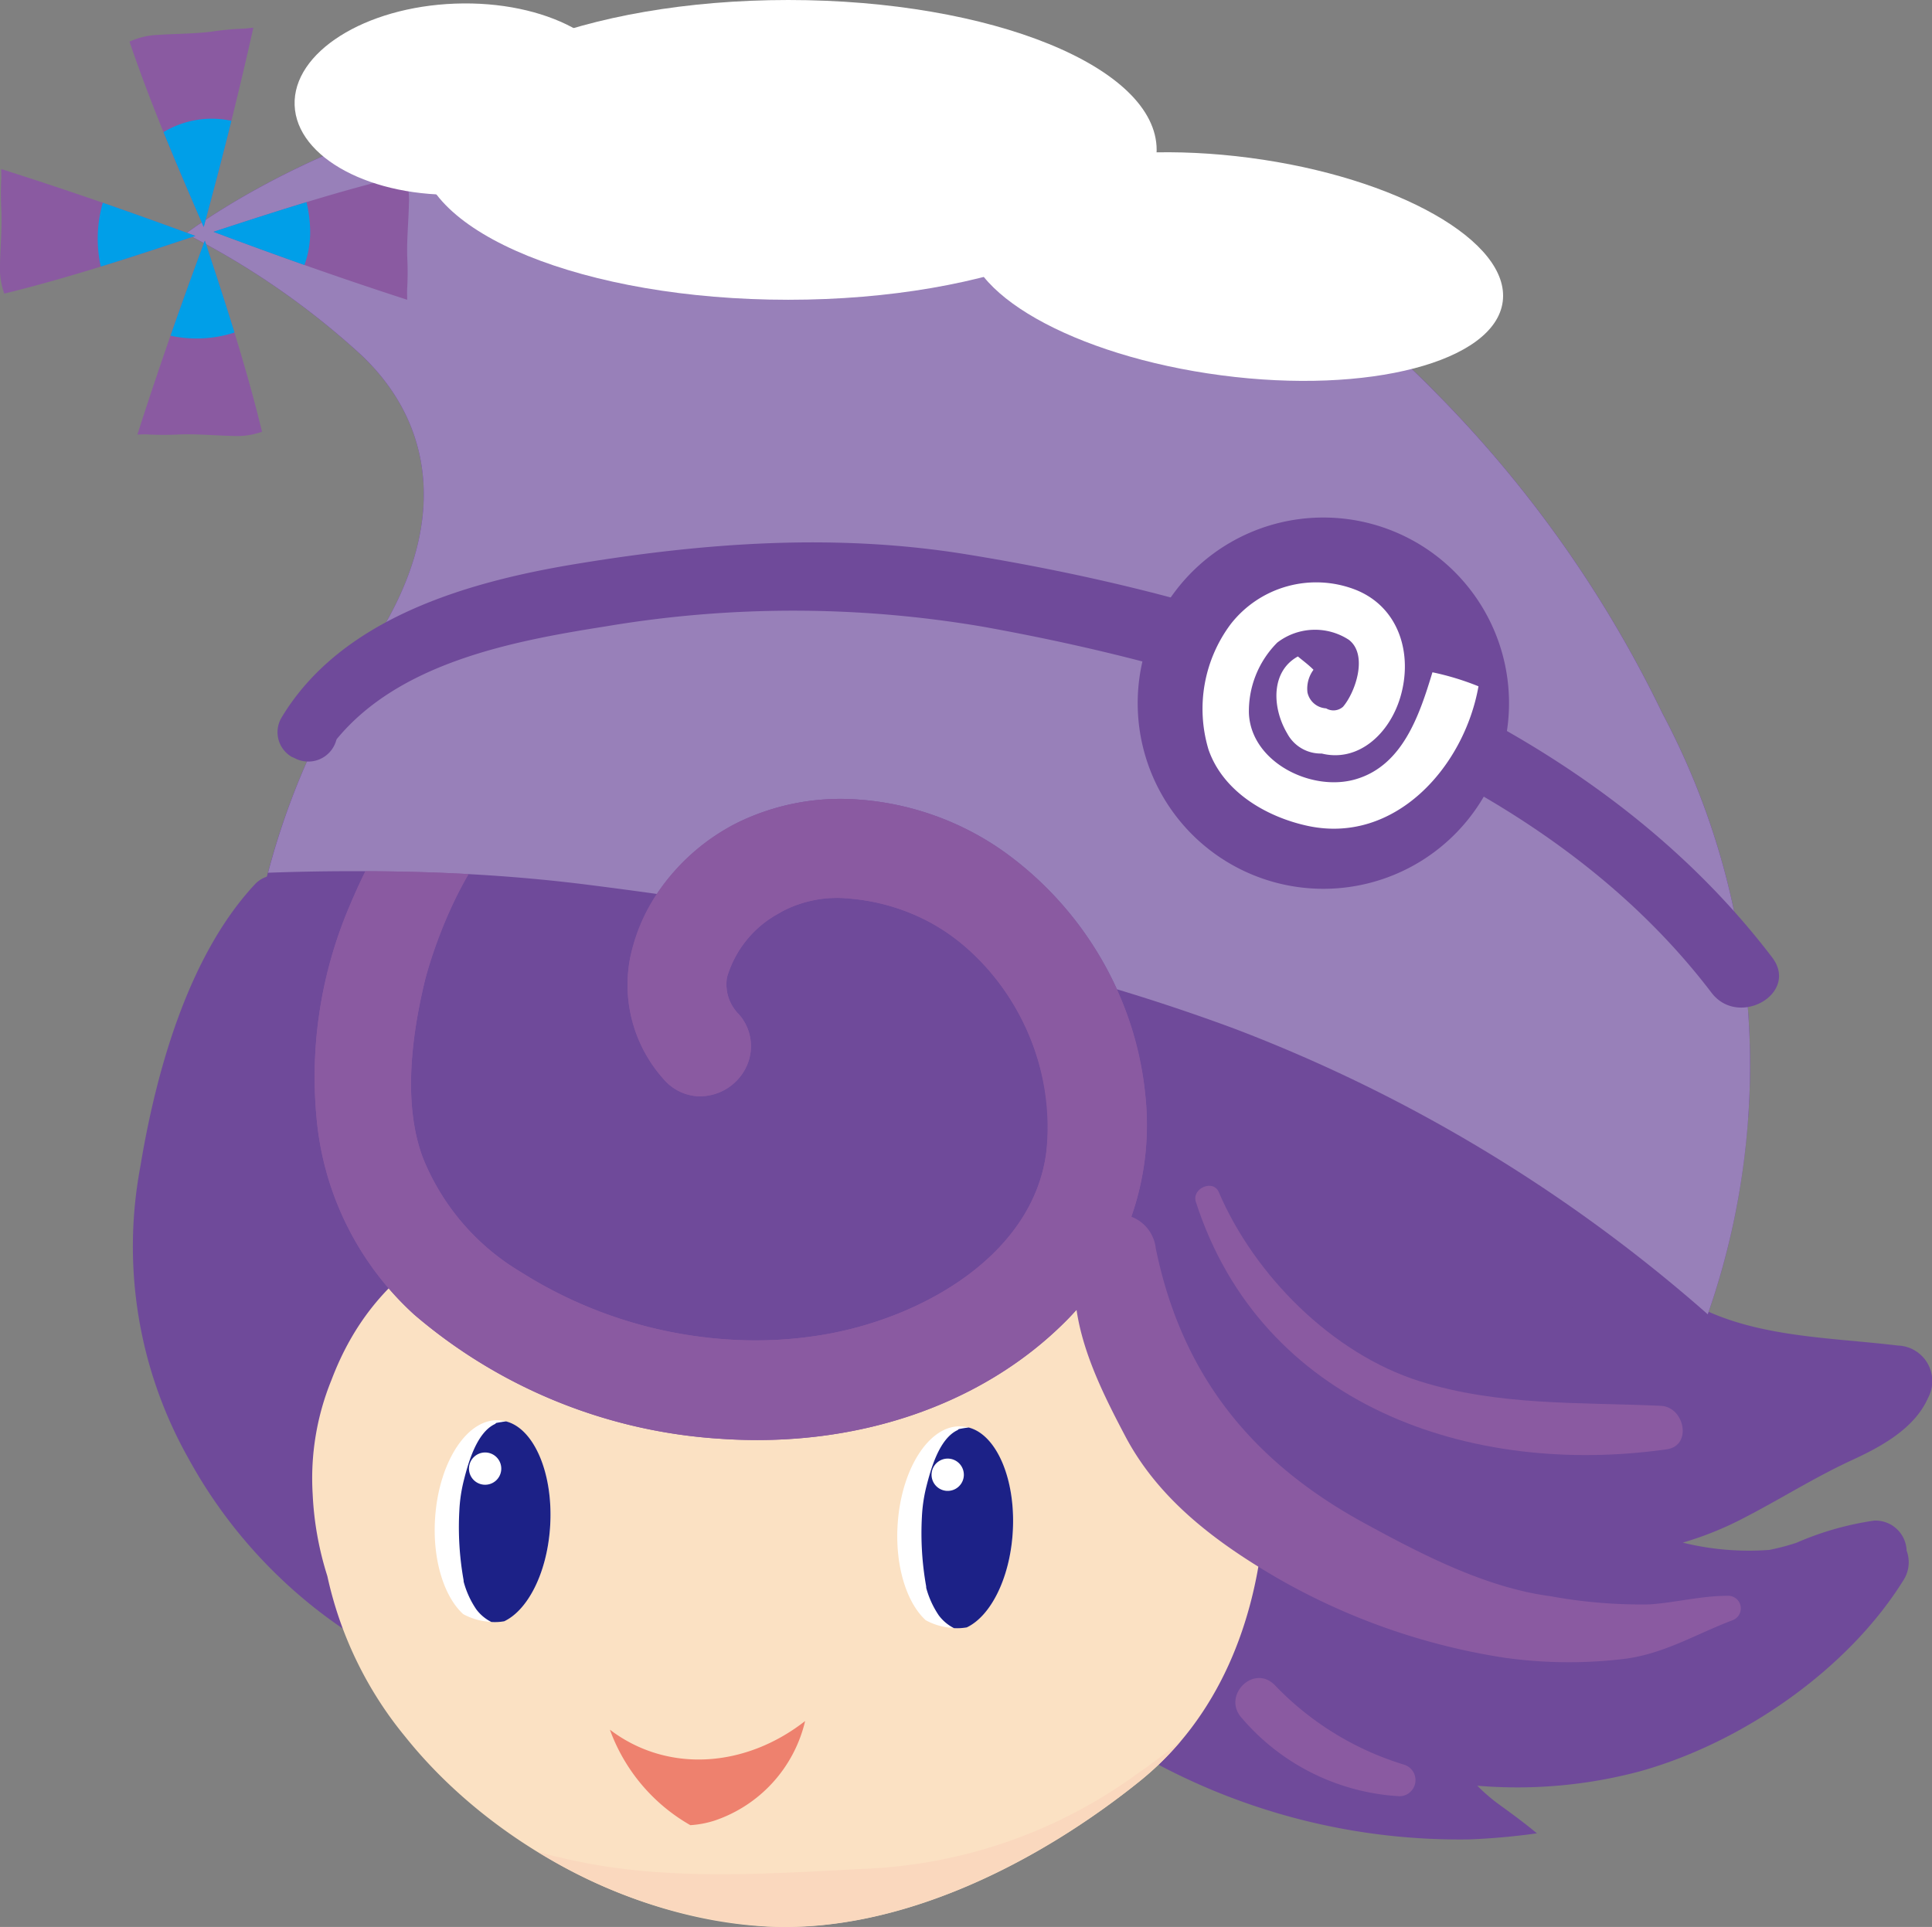 <svg xmlns="http://www.w3.org/2000/svg" width="117.817" height="117.532" viewBox="0 0 117.817 117.532">
  <rect x="0" y="0" width="117.817" height="117.532" fill="#808080" stroke="none"/>
  <g id="组_4057" data-name="组 4057" transform="translate(-1256.995 -616.913)">
    <g id="组_4052" data-name="组 4052">
      <path id="路径_8864" data-name="路径 8864" d="M-1796.563,1238.351c1.752-.807,3.778-1.918,4.591-3.767a2.169,2.169,0,0,0-1.839-3.2c-4.083-.494-8.54-.484-12.252-2.4a15.331,15.331,0,0,1-3.876-4.082c-2.656-3.02-6.071-5.872-7.693-9.53-1.082-2.437-.733-5.235,1.754-6.7,2.106-1.234,5.612-.682,6.7,1.755,1,2.255,2.931,4.23,4.768,6.123a4.23,4.23,0,0,1,1.459,1.109l.01-.124a45.711,45.711,0,0,0-5.23-24.718,72.552,72.552,0,0,0-13.733-19.467c-10.19-10.519-24.744-15.886-39.434-18.338-18.141-3.028-32.426,5.307-36.872,8.551a47.759,47.759,0,0,1,10.671,7.377c4.187,3.928,5.421,9.782,1.322,16.717-.007.012-.009.024-.017.036a45.734,45.734,0,0,0-8.379,23.4,45.782,45.782,0,0,0,11.5,33.718,4.27,4.27,0,0,1,5.284,2.22c.6,1.127,3.84,1.711,5.564,2.042,2.79.536,5.632,1.217,8.451,1.543a91.107,91.107,0,0,0,19.433.055c.2.335.407.669.624,1a27.916,27.916,0,0,0,4.195,4.919,39.2,39.2,0,0,0,19.626,4.916,41.148,41.148,0,0,0,4.115-.37c-.717-.6-1.479-1.16-2.267-1.73a10.8,10.8,0,0,1-1.367-1.174,29.021,29.021,0,0,0,9.853-.861c6.259-1.726,12.776-6.218,16.183-11.755a2.028,2.028,0,0,0,.144-1.721,1.9,1.9,0,0,0-1.983-1.833,18.466,18.466,0,0,0-4.742,1.354,14.025,14.025,0,0,1-1.647.433,16.808,16.808,0,0,1-5.281-.444,20.343,20.343,0,0,0,3.573-1.425C-1801.047,1240.8-1798.931,1239.44-1796.563,1238.351Z" transform="translate(3166.54 -532.402)" fill="#6f4a9a"/>
      <path id="路径_8865" data-name="路径 8865" d="M-1808.618,1192.817a72.549,72.549,0,0,0-13.733-19.467c-10.19-10.519-24.744-15.886-39.434-18.338-18.141-3.028-32.426,5.307-36.872,8.551a47.759,47.759,0,0,1,10.671,7.377c4.187,3.928,5.421,9.782,1.322,16.717-.007.012-.009.024-.017.036a45.672,45.672,0,0,0-7.025,15.091,1.715,1.715,0,0,0-.755.486c-4.071,4.377-6.026,11.481-6.972,17.221a26.333,26.333,0,0,0,2.893,17.7,29.947,29.947,0,0,0,13.628,12.833c4.652,2.164,11.93,4.957,17.04,3.1a2.1,2.1,0,0,0,1.408-1.659c10.538.38,21.37-1.119,31.416-2.468,6.047-.811,12.116-1.8,18.139-3.029a45.762,45.762,0,0,0,13.52-29.429A45.71,45.71,0,0,0-1808.618,1192.817Z" transform="translate(3166.983 -532.402)" fill="#6f4a9a"/>
      <g id="组_4044" data-name="组 4044" transform="translate(1276.043 687.466)">
        <path id="路径_8866" data-name="路径 8866" d="M-1848.689,1230.907a35.344,35.344,0,0,0-13.177-1.936,35.251,35.251,0,0,0-12.056,1.91c-6.449,2.448-11.746,4.856-14.336,11.7a15.878,15.878,0,0,0-1.148,6.964,19.409,19.409,0,0,0,.895,5,23.134,23.134,0,0,0,4.769,9.82c5.051,6.314,13.614,11.127,22.071,11.557,8.159.414,16.6-3.96,22.691-8.857,4.79-3.849,7.128-9.7,7.6-15.964a28.285,28.285,0,0,0-3.769-8.419A26.092,26.092,0,0,0-1848.689,1230.907Z" transform="translate(1889.425 -1228.967)" fill="#fbe1c3"/>
      </g>
      <g id="组_4045" data-name="组 4045" transform="translate(1289.781 723.12)">
        <path id="路径_8867" data-name="路径 8867" d="M-1837.274,1271.6a30.311,30.311,0,0,1-16.2,5.734c-5.818.285-11.806.768-17.568-.375-.885-.175-1.812-.386-2.734-.649a30.227,30.227,0,0,0,14.016,4.556c8.159.414,16.6-3.96,22.691-8.857a18.28,18.28,0,0,0,2.5-2.441C-1835.449,1270.28-1836.347,1270.96-1837.274,1271.6Z" transform="translate(1873.778 -1269.574)" fill="#fad8be"/>
      </g>
      <path id="路径_8868" data-name="路径 8868" d="M-1868.759,1268.694a11.027,11.027,0,0,0,4.906,5.824,6.038,6.038,0,0,0,1.4-.255c.037-.01.073-.022.11-.035a8.446,8.446,0,0,0,5.489-6.062C-1860.522,1271.037-1865.272,1271.348-1868.759,1268.694Z" transform="translate(3162.947 -546.282)" fill="#ee816e"/>
      <path id="路径_8875" data-name="路径 8875" d="M-1808.252,1221.222c.045-7.75-3.889-14.874-9.608-19.9-6.967-6.114-16.394-7.828-25.084-10.087-8.933-2.32-18.108-2.812-26.783.788a31.629,31.629,0,0,0-13.232,10.685,46.7,46.7,0,0,0-3.931,6.609c-1.08,2.163-2.235,4.787-1.675,7.261a.675.675,0,0,0,1.323-.266c-.316-1.691.509-3.307,1.19-4.806a43.612,43.612,0,0,1,2.789-4.908c.453-.729.932-1.439,1.429-2.133a36.937,36.937,0,0,1-1.559,4.356,20.358,20.358,0,0,0-2.062,6.52,23.646,23.646,0,0,0,1.074,11.183c1.346,3.41,4.661,6.133,7.753,7.9a30.921,30.921,0,0,0,10.727,3.458,48.664,48.664,0,0,0,10.893.347c3.457-.253,6.843-1.276,9.148-3.984,1.434-1.682,2.27-3.188,4.391-4.1a13.067,13.067,0,0,1,7.192-.594c5.079.674,9.475,3.141,14.374,4.367,2.964.741,6.581.862,8.709-1.731C-1808.864,1229.355-1808.274,1224.773-1808.252,1221.222Z" transform="translate(3165.381 -536.677)" fill="#6f4a9a"/>
      <path id="路径_8876" data-name="路径 8876" d="M-1864.55,1242.045a31.731,31.731,0,0,1-18.642-7.568,18.437,18.437,0,0,1-5.951-11.906,26.575,26.575,0,0,1,2.009-13.031,36.717,36.717,0,0,1,5.885-9.636c2.874-3.346,5.99-4.938,9.261-4.727a2.376,2.376,0,0,1,2.257,2.495,2.446,2.446,0,0,1-2.465,2.369c-1.986-.009-4.02,1.666-6.216,5.122a29.932,29.932,0,0,0-4.109,8.841c-1.117,4.584-1.158,8.274-.122,10.967a14.319,14.319,0,0,0,5.953,6.908,26.848,26.848,0,0,0,12.487,4.1,24.984,24.984,0,0,0,6.2-.321c6.059-1.1,12.534-4.946,13.347-11.053.773-5.8-2.686-12.15-7.872-14.444a12.605,12.605,0,0,0-4.143-1.065,7.2,7.2,0,0,0-4.062.772,6.606,6.606,0,0,0-3.388,4.022,2.574,2.574,0,0,0,.71,2.253,2.928,2.928,0,0,1,.439,3.27,3.14,3.14,0,0,1-2.981,1.739,2.966,2.966,0,0,1-2.024-1.029,8.618,8.618,0,0,1-2.043-7.455,12.151,12.151,0,0,1,6.5-8.185,14.324,14.324,0,0,1,7.464-1.419,17.5,17.5,0,0,1,8.761,3.136,20.862,20.862,0,0,1,8.7,15.078,16.942,16.942,0,0,1-4.926,13.654c-5.122,5.1-12.788,7.693-21.03,7.113Z" transform="translate(3165.451 -537.378)" fill="#8a5aa1"/>
      <g id="组_4050" data-name="组 4050" transform="translate(1268.326 621.959)">
        <path id="路径_8877" data-name="路径 8877" d="M-1881.824,1226.7a14.32,14.32,0,0,0,5.953,6.908,26.846,26.846,0,0,0,12.486,4.1,24.98,24.98,0,0,0,6.2-.321c6.059-1.1,12.534-4.946,13.347-11.053a14.6,14.6,0,0,0-4.7-12.352c-3.818-.885-7.677-1.636-11.533-2.286a6.511,6.511,0,0,0-3.231,3.923,2.574,2.574,0,0,0,.71,2.253,2.926,2.926,0,0,1,.438,3.27,3.137,3.137,0,0,1-2.98,1.739,2.966,2.966,0,0,1-2.024-1.029,8.618,8.618,0,0,1-2.043-7.456,10.714,10.714,0,0,1,1.616-3.852q-2.053-.287-4.1-.546c-2.451-.313-4.912-.529-7.377-.664a25.585,25.585,0,0,0-2.647,6.4C-1882.819,1220.318-1882.86,1224.007-1881.824,1226.7Z" transform="translate(1896.306 -1161.066)" fill="none"/>
        <path id="路径_8878" data-name="路径 8878" d="M-1808.175,1192.817a72.533,72.533,0,0,0-13.734-19.467c-10.189-10.519-24.743-15.886-39.433-18.338-18.141-3.028-32.426,5.307-36.872,8.551a47.759,47.759,0,0,1,10.671,7.377c4.187,3.928,5.421,9.782,1.322,16.717-.007.012-.009.024-.017.036a45.628,45.628,0,0,0-6.96,14.853q2.969-.108,5.943-.093c2.1.01,4.2.061,6.291.177,2.465.135,4.927.351,7.377.664q2.039.258,4.1.546a12.846,12.846,0,0,1,4.887-4.333,14.323,14.323,0,0,1,7.464-1.419,17.5,17.5,0,0,1,8.761,3.136,21.041,21.041,0,0,1,6.942,8.43q3.652,1.1,7.191,2.413a94.589,94.589,0,0,1,28.839,17.412,45.911,45.911,0,0,0,2.462-11.946A45.711,45.711,0,0,0-1808.175,1192.817Z" transform="translate(1898.214 -1154.361)" fill="#9880b9"/>
        <path id="路径_8879" data-name="路径 8879" d="M-1838.593,1222.372a20.132,20.132,0,0,0-1.755-6.648,21.04,21.04,0,0,0-6.942-8.43,17.5,17.5,0,0,0-8.761-3.136,14.323,14.323,0,0,0-7.464,1.419,12.837,12.837,0,0,0-4.886,4.333,10.7,10.7,0,0,0-1.617,3.852,8.618,8.618,0,0,0,2.043,7.456,2.966,2.966,0,0,0,2.024,1.029,3.137,3.137,0,0,0,2.98-1.739,2.926,2.926,0,0,0-.438-3.27,2.568,2.568,0,0,1-.708-2.253,6.5,6.5,0,0,1,3.229-3.923c.054-.032.1-.068.156-.1a7.2,7.2,0,0,1,4.062-.772,12.605,12.605,0,0,1,4.143,1.065,12.07,12.07,0,0,1,3.172,2.092,14.6,14.6,0,0,1,4.7,12.352c-.813,6.107-7.289,9.952-13.347,11.053a24.979,24.979,0,0,1-6.2.321,26.848,26.848,0,0,1-12.487-4.1,14.319,14.319,0,0,1-5.953-6.908c-1.036-2.693-.995-6.382.122-10.967a25.589,25.589,0,0,1,2.647-6.4c-2.094-.117-4.194-.168-6.291-.177-.341.693-.668,1.4-.969,2.111a26.575,26.575,0,0,0-2.009,13.031,18.437,18.437,0,0,0,5.951,11.906,31.731,31.731,0,0,0,18.642,7.568h0c8.242.58,15.908-2.012,21.03-7.113A16.942,16.942,0,0,0-1838.593,1222.372Z" transform="translate(1897.125 -1160.43)" fill="#8a5aa1"/>
      </g>
      <path id="路径_8880" data-name="路径 8880" d="M-1911.035,1162.908c.045,1.1-.062,2.173-.083,3.273a4.549,4.549,0,0,0,.26,1.773c3.941-.966,7.8-2.233,11.652-3.518-3.916-1.447-7.86-2.818-11.84-4.08,0,.221.018.445,0,.7A17.95,17.95,0,0,0-1911.035,1162.908Z" transform="translate(3168.114 -533.133)" fill="#8a5aa1"/>
      <path id="路径_8881" data-name="路径 8881" d="M-1899.022,1177.152c1.1-.041,2.172.067,3.273.09a4.537,4.537,0,0,0,1.772-.255c-.954-3.943-2.21-7.8-3.486-11.659-1.458,3.909-2.84,7.851-4.112,11.826.22,0,.443-.018.7,0A18.178,18.178,0,0,0-1899.022,1177.152Z" transform="translate(3166.95 -533.74)" fill="#8a5aa1"/>
      <path id="路径_8882" data-name="路径 8882" d="M-1884.474,1165.829c-.037-1.1.074-2.172.1-3.274a4.519,4.519,0,0,0-.25-1.77c-3.946.942-7.811,2.186-11.669,3.453,3.906,1.468,7.843,2.86,11.815,4.144,0-.222-.015-.444,0-.7A17.747,17.747,0,0,0-1884.474,1165.829Z" transform="translate(3166.305 -533.186)" fill="#8a5aa1"/>
      <path id="路径_8883" data-name="路径 8883" d="M-1897.113,1150.778c-1.1.14-2.171.127-3.268.2a4.539,4.539,0,0,0-1.742.413c1.307,3.842,2.9,7.574,4.523,11.3,1.1-4.028,2.119-8.076,3.029-12.152-.22.016-.442.058-.694.063A17.606,17.606,0,0,0-1897.113,1150.778Z" transform="translate(3167.016 -531.937)" fill="#8a5aa1"/>
      <path id="路径_8884" data-name="路径 8884" d="M-1898.378,1164.721q-2.812-1.039-5.643-2.022a7.883,7.883,0,0,0-.124,3.892C-1902.215,1166-1900.3,1165.36-1898.378,1164.721Z" transform="translate(3167.286 -533.419)" fill="#009fe8"/>
      <path id="路径_8885" data-name="路径 8885" d="M-1897.183,1165.328q-1.075,2.887-2.092,5.8a7.477,7.477,0,0,0,3.9-.193C-1895.955,1169.054-1896.566,1167.191-1897.183,1165.328Z" transform="translate(3166.669 -533.74)" fill="#009fe8"/>
      <path id="路径_8886" data-name="路径 8886" d="M-1890.619,1162.657c-1.9.578-3.786,1.19-5.673,1.81q2.763,1.036,5.548,2.023a5.867,5.867,0,0,0,.348-1.963A7.953,7.953,0,0,0-1890.619,1162.657Z" transform="translate(3166.305 -533.414)" fill="#009fe8"/>
      <path id="路径_8887" data-name="路径 8887" d="M-1899.762,1157.68c.787,1.94,1.615,3.863,2.45,5.786q.88-3.231,1.689-6.477A5.7,5.7,0,0,0-1899.762,1157.68Z" transform="translate(3166.729 -532.708)" fill="#009fe8"/>
      <path id="路径_8888" data-name="路径 8888" d="M-1800.7,1211.6c-11.45-15.015-31.113-21.659-49.121-24.578-7.987-1.3-15.966-.717-23.906.6-6.561,1.088-14.245,3.3-17.877,9.37a1.74,1.74,0,0,0,.623,2.378c.057.024.113.048.169.074a1.768,1.768,0,0,0,2.537-1.032c.012-.039.026-.076.038-.113,3.846-4.68,10.73-5.99,16.388-6.88a68.854,68.854,0,0,1,23.069.023c16.014,2.889,34.156,8.873,44.387,22.319C-1802.743,1215.928-1799.024,1213.8-1800.7,1211.6Z" transform="translate(3165.76 -536.297)" fill="#6f4a9a"/>
      <path id="路径_8889" data-name="路径 8889" d="M-1809.459,1195.888a11.321,11.321,0,0,1-11.321,11.322,11.322,11.322,0,0,1-11.323-11.322,11.322,11.322,0,0,1,11.323-11.323A11.321,11.321,0,0,1-1809.459,1195.888Z" transform="translate(3158.477 -536.086)" fill="#6f4a9a"/>
      <path id="路径_8890" data-name="路径 8890" d="M-1813.582,1194.553c-.794,2.62-1.812,5.678-4.668,6.52-2.7.8-6.395-1.037-6.524-4.017a5.92,5.92,0,0,1,1.73-4.315,3.776,3.776,0,0,1,4.364-.169c1.185.909.406,3.192-.353,4.082a.874.874,0,0,1-1.032.1,1.283,1.283,0,0,1-.183-.025,1.228,1.228,0,0,1-.956-.952,1.933,1.933,0,0,1,.368-1.377c-.294-.3-.651-.559-.951-.812-1.647.9-1.594,3.106-.649,4.7a2.314,2.314,0,0,0,2.1,1.22c2.207.549,4.118-1.17,4.793-3.427.787-2.632-.068-5.529-2.764-6.576a6.61,6.61,0,0,0-7.579,2.112,8.631,8.631,0,0,0-1.35,7.656c.888,2.561,3.511,4.094,6.02,4.642,5.323,1.166,9.566-3.572,10.442-8.507A16.47,16.47,0,0,0-1813.582,1194.553Z" transform="translate(3157.93 -536.635)" fill="#fff"/>
      <path id="路径_8891" data-name="路径 8891" d="M-1799.709,1244.406c-4.985-.23-9.886.017-14.711-1.5-5.331-1.679-10.085-6.468-12.251-11.537-.341-.8-1.659-.226-1.4.59,4.011,12.445,16.742,16.794,28.717,15.1C-1797.779,1246.836-1798.264,1244.472-1799.709,1244.406Z" transform="translate(3157.989 -541.747)" fill="#8a5aa1"/>
      <path id="路径_8892" data-name="路径 8892" d="M-1815.03,1270.464a18.267,18.267,0,0,1-7.887-4.855c-1.295-1.31-3.24.662-2.01,2.01a13.653,13.653,0,0,0,9.635,4.771A.985.985,0,0,0-1815.03,1270.464Z" transform="translate(3157.649 -545.918)" fill="#8a5aa1"/>
      <path id="路径_8893" data-name="路径 8893" d="M-1796.661,1256.234c-1.6,0-3.152.41-4.748.524a30.571,30.571,0,0,1-6.061-.5c-3.961-.519-7.923-2.587-11.383-4.477-6.834-3.74-11.1-9.022-12.681-16.736a2.341,2.341,0,0,0-4.609-.27c-1.17,4.044.906,8.232,2.753,11.733,2.058,3.9,5.614,6.524,9.341,8.687a39.994,39.994,0,0,0,13.726,4.809,28.207,28.207,0,0,0,6.994.12c2.632-.24,4.59-1.5,6.986-2.407A.769.769,0,0,0-1796.661,1256.234Z" transform="translate(3159.011 -541.988)" fill="#8a5aa1"/>
      <path id="路径_8894" data-name="路径 8894" d="M-1837.027,1157.757c0,5.048-10.058,9.141-22.464,9.141s-22.466-4.094-22.466-9.141,10.059-9.143,22.466-9.143S-1837.027,1152.707-1837.027,1157.757Z" transform="translate(3164.557 -531.701)" fill="#fff"/>
      <path id="路径_8895" data-name="路径 8895" d="M-1811.284,1168.305c-.481,3.664-8.17,5.677-17.174,4.49s-15.911-5.109-15.431-8.773,8.17-5.676,17.173-4.492S-1810.8,1164.64-1811.284,1168.305Z" transform="translate(3159.917 -532.991)" fill="#fff"/>
      <path id="路径_8896" data-name="路径 8896" d="M-1870.652,1154.318c.119,3.216-4.263,5.988-9.786,6.194s-10.1-2.237-10.218-5.453,4.263-5.991,9.786-6.195S-1870.772,1151.1-1870.652,1154.318Z" transform="translate(3165.618 -531.73)" fill="#fff"/>
    </g>
    <g id="组_4051" data-name="组 4051" transform="translate(-98 75)">
      <g id="组_4046" data-name="组 4046" transform="translate(1409.712 628.912)">
        <path id="路径_8869" data-name="路径 8869" d="M-1845.736,1259.95a3.909,3.909,0,0,1-2.468-.428c-1.178-1.076-1.893-3.365-1.707-5.931.248-3.439,2.018-6.073,3.952-5.884s3.3,3.128,3.053,6.567C-1843.106,1257.029-1844.283,1259.268-1845.736,1259.95Z" transform="translate(1849.94 -1247.698)" fill="#fff"/>
        <path id="路径_8870" data-name="路径 8870" d="M-1845.5,1259.969a3.424,3.424,0,0,1-.783.045,2.643,2.643,0,0,1-.926-.781,5.593,5.593,0,0,1-.765-1.676c0-.04,0-.078-.007-.115a18.444,18.444,0,0,1-.255-4.226,9.422,9.422,0,0,1,.265-1.81c.272-1.072.784-2.953,1.918-3.473a.789.789,0,0,1,.063-.058c.124-.026.247-.048.37-.066a.085.085,0,0,1,.028-.007.057.057,0,0,1,.017,0c.063-.007.126-.018.191-.024,1.732.447,2.913,3.252,2.679,6.507C-1842.905,1257.048-1844.068,1259.29-1845.5,1259.969Z" transform="translate(1849.739 -1247.708)" fill="#1c2187"/>
      </g>
      <path id="路径_8871" data-name="路径 8871" d="M-1847.556,1250.85a.985.985,0,0,0,.91,1.054.986.986,0,0,0,1.054-.911.986.986,0,0,0-.911-1.054A.985.985,0,0,0-1847.556,1250.85Z" transform="translate(3259.362 -619.059)" fill="#fff"/>
      <g id="组_4048" data-name="组 4048" transform="translate(1381.503 628.538)">
        <path id="路径_8872" data-name="路径 8872" d="M-1877.863,1259.526a3.9,3.9,0,0,1-2.467-.43c-1.179-1.075-1.895-3.363-1.708-5.93.248-3.438,2.018-6.073,3.952-5.885s3.3,3.13,3.052,6.568C-1875.233,1256.6-1876.41,1258.841-1877.863,1259.526Z" transform="translate(1882.068 -1247.271)" fill="#fff"/>
        <path id="路径_8873" data-name="路径 8873" d="M-1877.627,1259.543a3.235,3.235,0,0,1-.782.043,2.607,2.607,0,0,1-.926-.779,5.565,5.565,0,0,1-.764-1.677c0-.038-.006-.076-.008-.114a18.335,18.335,0,0,1-.255-4.226,9.29,9.29,0,0,1,.264-1.808c.271-1.074.784-2.953,1.919-3.474.019-.018.041-.041.062-.06.123-.025.246-.047.369-.063a.144.144,0,0,1,.029-.009h.017c.063-.008.126-.019.192-.023,1.731.446,2.912,3.251,2.677,6.505C-1875.032,1256.622-1876.194,1258.865-1877.627,1259.543Z" transform="translate(1881.866 -1247.281)" fill="#1c2187"/>
      </g>
      <path id="路径_8874" data-name="路径 8874" d="M-1879.683,1250.425a.984.984,0,0,0,.911,1.052.984.984,0,0,0,1.053-.91.985.985,0,0,0-.911-1.053A.985.985,0,0,0-1879.683,1250.425Z" transform="translate(3263.28 -619.007)" fill="#fff"/>
    </g>
  </g>
</svg>
